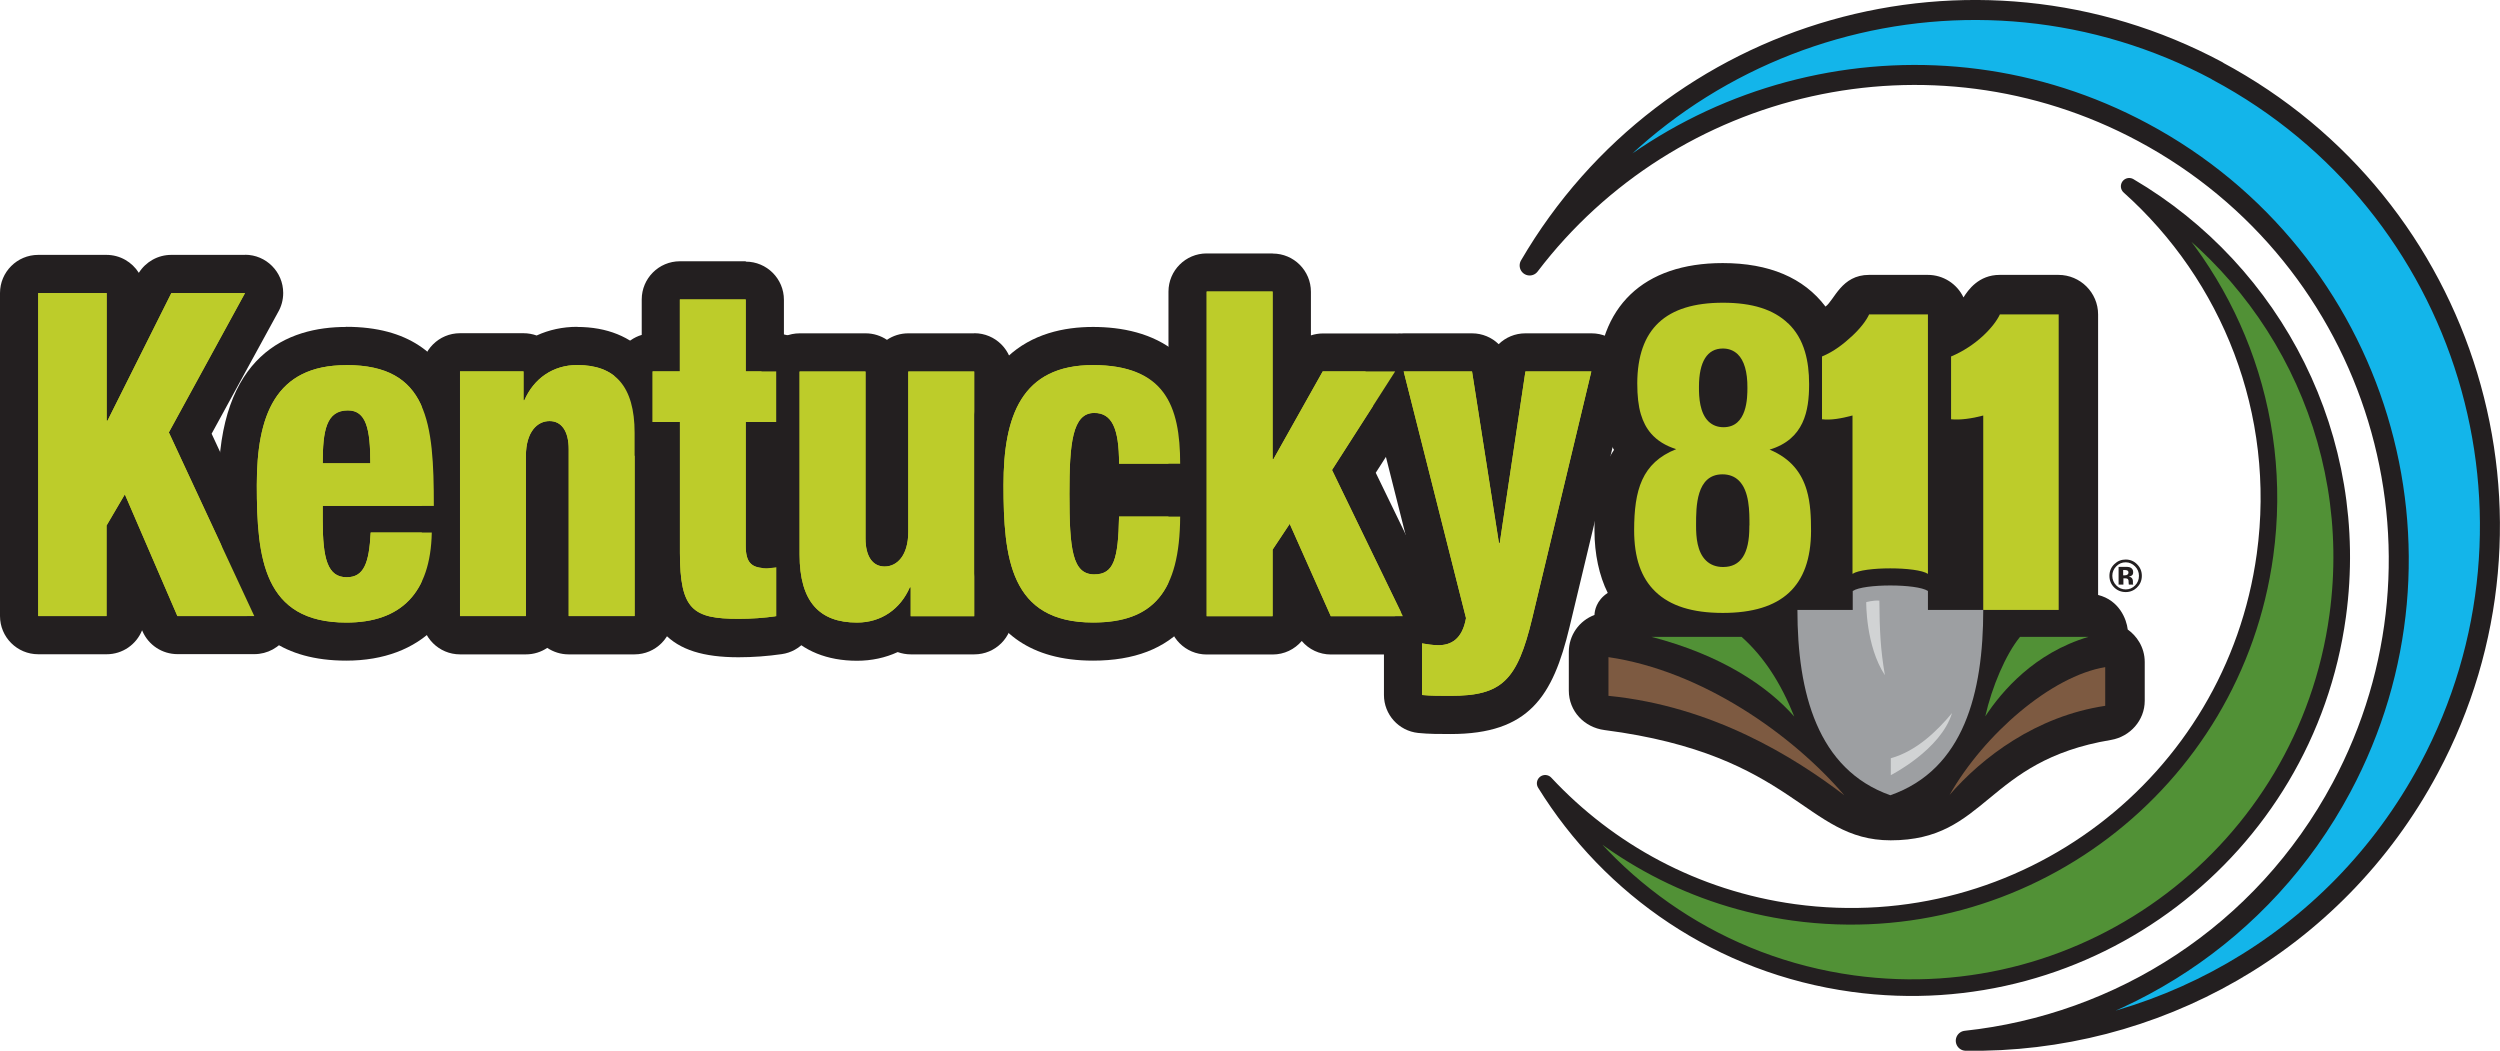 <?xml version="1.0" encoding="UTF-8"?><svg id="Layer_1" xmlns="http://www.w3.org/2000/svg" viewBox="0 0 207.45 87.19"><defs><style>.cls-1{fill:#7d5a41;}.cls-2{fill:#9d9fa2;}.cls-3{fill:#bdcc2a;}.cls-4{fill:#d1d3d4;}.cls-5{fill:#231f20;}.cls-6,.cls-7{fill:#519136;}.cls-8{fill:#13b5ea;stroke-width:1.66px;}.cls-8,.cls-7{stroke:#231f20;stroke-linecap:round;stroke-linejoin:round;}.cls-7{stroke-width:1.38px;}</style></defs><path class="cls-5" d="M132.58,31.79c-.02,.96,.06,3.52,1.35,5.54-1.61,2.4-1.62,5.31-1.62,6.71,0,1.92,.39,3.74,1.1,5.16-.95,.62-1.09,1.48-1.1,1.83-1.28,.48-2.13,1.69-2.13,3.07v3.21c0,1.7,1.28,3.05,2.96,3.27,15.85,2.05,16.63,9.15,23.75,9.15,8.01,0,7.82-6.59,18.28-8.33,1.59-.27,2.8-1.63,2.8-3.25v-3.21c0-1.27-.71-2.21-1.41-2.7-.1-.87-.71-2.43-2.46-2.87V26.09c0-1.81-1.48-3.28-3.29-3.28h-4.88c-1.74,0-2.62,1.26-3,1.87-.54-1.13-1.68-1.87-2.96-1.87h-4.88c-2.29,0-2.87,2.09-3.61,2.63-1.81-2.39-4.67-3.61-8.53-3.61-6.58,0-10.37,3.63-10.39,9.96h0Z"/><path class="cls-5" d="M140.73,43.53c0-1.45,0-4.16,2.19-4.16,.54,0,1,.17,1.35,.51,.9,.87,.89,2.59,.89,3.74v.13c0,2.22-.72,3.31-2.18,3.31-.57,0-1.05-.18-1.41-.53-.75-.72-.83-1.98-.83-2.87v-.13h0Zm2.23-14.61c.49,0,.9,.16,1.23,.47,.54,.52,.82,1.46,.81,2.79,0,.81-.01,3.28-1.98,3.28-.5,0-.91-.16-1.24-.47-.73-.7-.81-1.99-.8-2.89h0c0-2.08,.69-3.17,1.98-3.17h0Zm-7.36,15.08c0,2.3,.57,3.97,1.77,5.12,1.23,1.18,3.06,1.76,5.59,1.76,4.91,0,7.3-2.22,7.32-6.79,0-1.13-.04-2.32-.36-3.4-.41-1.39-1.29-2.62-3.08-3.36,2.86-.86,3.28-3.21,3.28-5.43,0-1.01-.11-1.9-.34-2.68-.28-.96-.75-1.75-1.41-2.38-1.2-1.15-2.96-1.71-5.4-1.71-4.76,0-7.09,2.18-7.11,6.68,0,1.03,.09,1.88,.3,2.58,.19,.63,.46,1.15,.84,1.59,.52,.6,1.21,1.02,2.09,1.3-2.87,1.14-3.48,3.42-3.49,6.71h0Z"/><path class="cls-3" d="M153.72,34.48v13.14c.91-.61,5.35-.61,6.26,0V26.09h-4.88c-.24,.52-.74,1.17-1.41,1.79-.71,.66-1.51,1.29-2.5,1.7v5.21c.71,.09,1.6-.06,2.52-.31h0Z"/><path class="cls-3" d="M145,32.17c0,.81-.01,3.28-1.98,3.28-.5,0-.91-.16-1.24-.47-.73-.7-.81-1.99-.8-2.89h0c0-2.08,.69-3.17,1.98-3.17,.49,0,.9,.16,1.23,.47,.54,.52,.82,1.46,.81,2.79h0Zm.16,11.44v.13c0,2.22-.72,3.31-2.18,3.31-.57,0-1.05-.18-1.41-.53-.75-.72-.83-1.98-.83-2.87v-.13c0-1.45,0-4.16,2.19-4.16,.54,0,1,.17,1.35,.51,.9,.87,.89,2.59,.89,3.74h0Zm3.21-16.78c-1.2-1.15-2.96-1.71-5.4-1.71-4.76,0-7.09,2.18-7.11,6.68,0,1.03,.09,1.88,.3,2.58,.19,.63,.46,1.15,.84,1.59,.52,.6,1.21,1.02,2.09,1.3-2.87,1.14-3.48,3.42-3.49,6.71,0,2.3,.57,3.97,1.77,5.12,1.23,1.18,3.06,1.76,5.59,1.76,4.91,0,7.3-2.22,7.32-6.79,0-1.13-.04-2.32-.36-3.4-.41-1.39-1.29-2.62-3.08-3.36,2.86-.86,3.28-3.21,3.28-5.43,0-1.01-.11-1.9-.34-2.68-.28-.96-.75-1.75-1.41-2.38h0Z"/><path class="cls-3" d="M165.95,26.09c-.24,.52-.74,1.17-1.41,1.79-.71,.66-1.65,1.29-2.64,1.7v5.21c.72,.08,1.75-.06,2.67-.31v16.13h6.26V26.09h-4.87Z"/><path class="cls-6" d="M164.74,59.44c.54-2.43,1.7-5.15,2.88-6.59h5.67c-4.46,1.33-7.17,4.49-8.55,6.59h0Z"/><path class="cls-6" d="M148.88,59.44c-1.1-2.75-2.5-4.93-4.36-6.59h-7.47c5.75,1.49,9.6,4.07,11.82,6.59h0Z"/><path class="cls-1" d="M161.76,65.99c2.87-5.07,8.48-9.9,12.93-10.63v3.21c-5.73,.86-10.2,4.26-12.93,7.41h0Z"/><path class="cls-1" d="M153.04,65.99c-4.34-5.07-11.84-10.33-19.57-11.46v3.21c8.67,.86,15.44,5.1,19.57,8.25h0Z"/><path class="cls-2" d="M164.57,50.61h-4.59v-1.57c-.91-.61-5.33-.61-6.24,0v1.57h-4.59c0,6.87,1.66,13.24,7.71,15.38h0c6.11-2.14,7.71-8.51,7.71-15.38h0Z"/><path class="cls-4" d="M154.86,49.97s-.05,3.63,1.55,6.06c-.37-2.15-.44-3.71-.46-6.19-.53-.04-1.1,.13-1.1,.13h0Z"/><path class="cls-4" d="M156.9,62.92v1.4s4.14-2.09,5.08-5.15c-1.22,1.46-2.93,3.15-5.08,3.75h0Z"/><path class="cls-5" d="M176.51,47.33c-.05-.02-.13-.03-.23-.03h-.1v.44h.15c.09,0,.16-.02,.21-.06,.05-.04,.08-.09,.08-.18,0-.08-.04-.14-.12-.17h0Zm-.71,1.2v-1.49h.41c.18,0,.29,0,.31,0,.12,0,.22,.03,.29,.07,.13,.08,.2,.19,.2,.36,0,.13-.03,.22-.1,.27-.07,.06-.16,.09-.26,.1,.09,.02,.16,.05,.21,.09,.09,.07,.13,.18,.13,.33v.13s0,.03,0,.04c0,.01,0,.03,.02,.04v.04h-.36s-.02-.12-.02-.21c0-.09,0-.15-.02-.18-.02-.05-.05-.09-.11-.11-.03,0-.07-.02-.13-.02h-.17v.52h-.39Zm-.2-1.53c-.21,.22-.32,.48-.32,.78s.11,.58,.33,.8c.21,.22,.48,.33,.78,.33s.57-.11,.78-.33c.22-.22,.32-.49,.32-.8s-.11-.56-.32-.78c-.22-.22-.48-.34-.78-.34s-.57,.11-.79,.34h0Zm1.73,1.75c-.26,.25-.57,.38-.94,.38s-.7-.13-.96-.39c-.26-.26-.39-.58-.39-.96s.14-.72,.42-.98c.26-.25,.57-.37,.93-.37,.37,0,.69,.13,.95,.4,.26,.26,.39,.58,.39,.95s-.13,.71-.41,.97h0Z"/><g><g><path class="cls-3" d="M14.72,52.71c-.63,0-1.2-.38-1.45-.96l-2.84-6.58v5.96c0,.87-.71,1.58-1.58,1.58H3.17c-.87,0-1.58-.71-1.58-1.58V24.32c0-.87,.71-1.58,1.58-1.58h5.68c.87,0,1.58,.71,1.58,1.58v4.03l2.37-4.74c.27-.54,.82-.87,1.41-.87h6.11c.56,0,1.08,.29,1.36,.78,.29,.48,.3,1.08,.03,1.57l-5.93,10.86,6.76,14.52c.23,.49,.19,1.06-.1,1.52-.29,.46-.79,.73-1.33,.73h-6.38Z"/><path class="cls-5" d="M20.33,24.32h0m0,0l-6.32,11.56,7.09,15.24h-6.38l-4.36-10.1-1.52,2.59v7.51H3.17V24.32h5.68v10.59h.07l5.3-10.59h6.11m0-3.17h-6.12c-1.1,0-2.11,.57-2.69,1.49-.56-.89-1.55-1.49-2.69-1.49H3.17c-1.75,0-3.17,1.42-3.17,3.17v26.8c0,1.75,1.42,3.17,3.17,3.17h5.68c1.33,0,2.47-.82,2.94-1.99l.03,.07c.5,1.16,1.64,1.91,2.91,1.91h6.38c1.08,0,2.09-.55,2.67-1.46,.58-.91,.66-2.06,.2-3.04l-6.42-13.79,5.5-10.06c.28-.47,.44-1.03,.44-1.62,0-1.75-1.42-3.17-3.16-3.17h0Z"/></g><g><path class="cls-3" d="M28.74,53.24c-9.02,0-9.02-8.14-9.02-13,0-2.85,0-11.53,9.02-11.53s8.85,7.35,8.85,13.26c0,.48-.21,.9-.54,1.19,.25,.29,.38,.67,.37,1.05-.12,5.82-3.2,9.02-8.68,9.02Zm-.37-9.69c.03,2.22,.3,2.71,.39,2.8,.03-.01,.05-.02,.06-.02,.08-.13,.28-.61,.37-2.23,.01-.2,.06-.38,.13-.55h-.95Zm.73-6.69c-.06-.76-.17-1.09-.24-1.23-.12,0-.16,.02-.16,.02-.06,.06-.19,.32-.27,1.21h.67Z"/><path class="cls-5" d="M28.74,30.29c6.79,0,7.26,4.77,7.26,11.68h-9.22v1.24c0,3.15,.4,4.69,1.99,4.69,1.42,0,1.86-1.16,1.99-3.71h5.07c-.1,5.03-2.57,7.47-7.09,7.47-6.89,0-7.43-5.37-7.43-11.41,0-5.71,1.49-9.95,7.43-9.95m-1.96,8.15h3.95c0-2.85-.34-4.39-1.86-4.39-1.79,0-2.09,1.65-2.09,4.39m9.05,5.74h0m-7.1-17.06c-4.83,0-10.6,2.28-10.6,13.11,0,4.73,0,14.58,10.6,14.58,6.25,0,10.07-3.9,10.26-10.43,0-.07,0-.14,0-.21,0-.31-.04-.61-.13-.89,.19-.4,.29-.86,.29-1.33,0-5.55,0-14.84-10.43-14.84h0Z"/></g><g><path class="cls-3" d="M47.19,52.71c-.87,0-1.58-.71-1.58-1.58v-13.85c0-.36-.05-.57-.09-.7-.14,.13-.29,.56-.29,1.26v13.29c0,.87-.71,1.58-1.58,1.58h-5.47c-.87,0-1.58-.71-1.58-1.58V30.82c0-.87,.71-1.58,1.58-1.58h5.27c.42,0,.79,.16,1.08,.42,.98-.62,2.13-.95,3.38-.95h0c2.37,0,6.35,.94,6.35,7.21v15.2c0,.87-.71,1.58-1.58,1.58h-5.47Z"/><path class="cls-5" d="M47.9,30.29c3.11,0,4.76,1.73,4.76,5.63v15.2h-5.47v-13.85c0-1.46-.57-2.33-1.59-2.33s-1.96,.9-1.96,2.89v13.29h-5.47V30.82h5.27v2.4h.07c.78-1.8,2.37-2.93,4.39-2.93m0-3.17c-1.21,0-2.35,.25-3.37,.72-.34-.12-.71-.19-1.09-.19h-5.27c-1.75,0-3.17,1.42-3.17,3.17v20.31c0,1.75,1.42,3.17,3.17,3.17h5.47c.66,0,1.27-.2,1.77-.54,.51,.34,1.12,.54,1.77,.54h5.47c1.75,0,3.17-1.42,3.17-3.17v-15.2c0-5.51-2.96-8.8-7.93-8.8h0Z"/></g><g><path class="cls-3" d="M61.28,52.94c-4.88,0-6.45-1.72-6.45-7.06v-9.27h-.68c-.87,0-1.58-.71-1.58-1.58v-4.2c0-.87,.71-1.58,1.58-1.58h.68v-4.39c0-.87,.71-1.58,1.58-1.58h5.47c.87,0,1.58,.71,1.58,1.58v4.39h.95c.87,0,1.58,.71,1.58,1.58v4.2c0,.87-.71,1.58-1.58,1.58h-.95v8.67c0,.12,0,.22,.01,.29,.05,0,.1,0,.16,0,.16,0,.36-.03,.52-.05,.09-.01,.17-.02,.26-.02,.37,0,.74,.13,1.02,.38,.35,.3,.56,.74,.56,1.21v4.06c0,.79-.58,1.46-1.36,1.57-1.11,.16-2.25,.24-3.37,.24Z"/><path class="cls-5" d="M61.88,24.85v5.97h2.53v4.2h-2.53v10.25c0,1.43,.47,1.88,1.76,1.88,.24,0,.54-.04,.78-.08v4.06c-1.05,.15-2.09,.22-3.14,.22-3.78,0-4.86-.75-4.86-5.48v-10.85h-2.26v-4.2h2.26v-5.97h5.47m0-3.17h-5.47c-1.75,0-3.17,1.42-3.17,3.17v2.94c-1.31,.39-2.26,1.6-2.26,3.04v4.2c0,1.43,.95,2.65,2.26,3.04v7.82c0,6.22,2.25,8.65,8.03,8.65,1.2,0,2.41-.09,3.59-.26,1.56-.22,2.72-1.56,2.72-3.13v-4.06c0-.93-.41-1.81-1.12-2.41-.41-.35-.9-.58-1.42-.69v-5.84c1.45-.29,2.53-1.57,2.53-3.1v-4.2c0-1.53-1.09-2.81-2.53-3.1v-2.87c0-1.75-1.42-3.17-3.17-3.17h0Z"/></g><g><path class="cls-3" d="M71.11,53.24c-2.37,0-6.35-.94-6.35-7.22v-15.2c0-.87,.71-1.58,1.58-1.58h5.47c.87,0,1.58,.71,1.58,1.58v13.85c0,.36,.05,.57,.09,.7,.14-.13,.29-.56,.29-1.26v-13.29c0-.87,.71-1.58,1.58-1.58h5.47c.87,0,1.58,.71,1.58,1.58v20.31c0,.87-.71,1.58-1.58,1.58h-5.27c-.42,0-.79-.16-1.08-.42-.98,.62-2.13,.95-3.38,.95Z"/><path class="cls-5" d="M80.84,30.82v20.31h-5.27v-2.4h-.07c-.78,1.8-2.36,2.93-4.39,2.93-3.11,0-4.76-1.73-4.76-5.63v-15.2h5.47v13.85c0,1.46,.57,2.33,1.59,2.33s1.96-.9,1.96-2.89v-13.29h5.47m0-3.17h-5.47c-.66,0-1.27,.2-1.77,.54-.51-.34-1.12-.54-1.77-.54h-5.47c-1.75,0-3.17,1.42-3.17,3.17v15.2c0,5.51,2.96,8.8,7.93,8.8,1.21,0,2.35-.25,3.37-.72,.34,.12,.71,.19,1.09,.19h5.27c1.75,0,3.17-1.42,3.17-3.17V30.82c0-1.75-1.42-3.17-3.17-3.17h0Z"/></g><g><path class="cls-3" d="M90.7,53.24c-9.01,0-9.01-8.14-9.01-13,0-2.85,0-11.53,9.01-11.53s8.81,7.35,8.81,9.77c0,.87-.71,1.58-1.58,1.58h-5.07c-.87,0-1.58-.71-1.58-1.58,0-2.03-.32-2.54-.38-2.62,0,0-.04,0-.06,0-.34,.47-.51,2.19-.51,5.14,0,1.22,0,4.42,.45,5.09,.01,0,.12,0,.15,0,.13-.24,.31-.98,.36-3.24,.02-.86,.72-1.55,1.58-1.55h5.07c.42,0,.83,.17,1.12,.47,.3,.3,.46,.7,.46,1.12-.02,4.45-.96,10.36-8.81,10.36Z"/><path class="cls-5" d="M90.7,30.29c5.74,0,7.23,3.34,7.23,8.18h-5.07c0-2.97-.61-4.21-2.06-4.21-1.82,0-2.06,2.55-2.06,6.72,0,4.58,.24,6.68,2.06,6.68,1.62,0,1.99-1.24,2.06-4.8h5.07c-.03,6.27-2.26,8.79-7.23,8.79-6.89,0-7.43-5.37-7.43-11.41,0-5.71,1.49-9.95,7.43-9.95m7.23,12.58h0m-7.23-15.74c-4.83,0-10.6,2.28-10.6,13.11,0,4.73,0,14.58,10.6,14.58,6.82,0,10.31-3.97,10.39-11.8,0-.05,0-.1,0-.15,0-.85-.34-1.63-.89-2.2,.55-.57,.88-1.34,.88-2.19,0-9.38-5.65-11.35-10.4-11.35h0Z"/></g><g><path class="cls-3" d="M110.43,52.71c-.62,0-1.19-.37-1.45-.94l-1.8-4.05v3.4c0,.87-.71,1.58-1.58,1.58h-5.47c-.87,0-1.58-.71-1.58-1.58V24.19c0-.87,.71-1.58,1.58-1.58h5.47c.87,0,1.58,.71,1.58,1.58v7.98l1.19-2.12c.28-.5,.81-.81,1.38-.81h6.01c.58,0,1.11,.32,1.39,.82,.28,.51,.26,1.13-.06,1.61l-4.76,7.44,5.49,11.33c.24,.49,.21,1.07-.08,1.53-.29,.46-.8,.74-1.34,.74h-5.98Z"/><path class="cls-5" d="M105.6,24.19v13.91h.07l4.09-7.28h6.01l-5.24,8.18,5.88,12.13h-5.98l-3.41-7.66-1.42,2.14v5.52h-5.47V24.19h5.47m10.17,6.63h0m-10.17-9.79h-5.47c-1.75,0-3.17,1.42-3.17,3.17v26.94c0,1.75,1.42,3.17,3.17,3.17h5.47c.97,0,1.83-.43,2.42-1.12,.59,.7,1.47,1.12,2.42,1.12h5.98c1.09,0,2.1-.56,2.68-1.49,.58-.92,.64-2.08,.17-3.06l-5.11-10.53,4.23-6.6c.35-.51,.56-1.13,.56-1.79,0-1.75-1.41-3.17-3.16-3.17h-6.02c-.34,0-.67,.06-.99,.16v-3.62c0-1.75-1.42-3.17-3.17-3.17h0Z"/></g><g><path class="cls-3" d="M120.36,59.32c-.89,0-1.74,0-2.53-.08-.81-.08-1.42-.76-1.42-1.57v-4.28c0-.47,.21-.91,.56-1.21,.29-.24,.65-.37,1.02-.37,.09,0,.18,0,.26,.02,.32,.05,.76,.13,1.09,.13,.28,0,.51,0,.67-.63l-5.08-20.11c-.12-.47-.01-.98,.29-1.36,.3-.39,.76-.61,1.25-.61h5.67c.78,0,1.44,.57,1.56,1.34l.67,4.24,.63-4.23c.12-.77,.78-1.35,1.57-1.35h5.47c.48,0,.94,.22,1.24,.6,.3,.38,.41,.88,.3,1.35l-4.9,20.46c-1.27,5.3-2.78,7.67-8.33,7.67Z"/><path class="cls-5" d="M132.05,30.82h0m0,0l-4.9,20.46c-1.25,5.22-2.53,6.46-6.79,6.46-.88,0-1.65,0-2.36-.07v-4.28c.44,.07,.91,.15,1.35,.15,1.05,0,1.99-.49,2.3-2.25l-5.17-20.46h5.67l2.23,14.23h.07l2.13-14.23h5.47m0-3.17h-5.48c-.85,0-1.64,.34-2.21,.9-.57-.56-1.36-.9-2.21-.9h-5.67c-.98,0-1.9,.45-2.5,1.22-.6,.77-.81,1.77-.57,2.72l4.7,18.62s-.08,0-.11,0c-.74,0-1.47,.26-2.04,.75-.71,.6-1.12,1.49-1.12,2.42v4.28c0,1.62,1.22,2.98,2.84,3.15,.87,.09,1.76,.09,2.69,.09,6.51,0,8.49-3.12,9.87-8.88l4.87-20.33c.08-.28,.12-.57,.12-.87,0-1.75-1.41-3.17-3.16-3.17h0Z"/></g></g><g><path class="cls-3" d="M3.17,24.32h5.68v10.59h.07l5.3-10.59h6.11l-6.32,11.56,7.09,15.24h-6.38l-4.36-10.1-1.52,2.59v7.51H3.17V24.32Z"/><path class="cls-3" d="M26.78,41.97v1.24c0,3.15,.4,4.69,1.99,4.69,1.42,0,1.86-1.16,1.99-3.71h5.07c-.1,5.03-2.57,7.47-7.09,7.47-6.89,0-7.43-5.37-7.43-11.41,0-5.71,1.49-9.95,7.43-9.95,6.79,0,7.26,4.77,7.26,11.68h-9.22Zm3.95-3.53c0-2.85-.34-4.39-1.86-4.39-1.79,0-2.09,1.65-2.09,4.39h3.95Z"/><path class="cls-3" d="M38.17,30.82h5.27v2.4h.07c.78-1.8,2.37-2.93,4.39-2.93,3.11,0,4.76,1.73,4.76,5.63v15.2h-5.47v-13.85c0-1.46-.57-2.33-1.59-2.33s-1.96,.9-1.96,2.89v13.29h-5.47V30.82Z"/><path class="cls-3" d="M56.41,35.02h-2.26v-4.2h2.26v-5.97h5.47v5.97h2.53v4.2h-2.53v10.25c0,1.43,.47,1.88,1.76,1.88,.24,0,.54-.04,.78-.08v4.06c-1.05,.15-2.09,.22-3.14,.22-3.78,0-4.86-.75-4.86-5.48v-10.85Z"/><path class="cls-3" d="M80.84,51.13h-5.27v-2.4h-.07c-.78,1.8-2.36,2.93-4.39,2.93-3.11,0-4.76-1.73-4.76-5.63v-15.2h5.47v13.85c0,1.46,.57,2.33,1.59,2.33s1.96-.9,1.96-2.89v-13.29h5.47v20.31Z"/><path class="cls-3" d="M92.86,38.48c0-2.97-.61-4.21-2.06-4.21-1.82,0-2.06,2.55-2.06,6.72,0,4.58,.24,6.68,2.06,6.68,1.62,0,1.99-1.24,2.06-4.8h5.07c-.03,6.27-2.26,8.79-7.23,8.79-6.89,0-7.43-5.37-7.43-11.41,0-5.71,1.49-9.95,7.43-9.95s7.23,3.34,7.23,8.18h-5.07Z"/><path class="cls-3" d="M100.13,24.19h5.47v13.91h.07l4.09-7.28h6.01l-5.24,8.18,5.88,12.13h-5.98l-3.41-7.66-1.42,2.14v5.52h-5.47V24.19Z"/><path class="cls-3" d="M116.48,30.82h5.67l2.23,14.23h.07l2.13-14.23h5.47l-4.9,20.46c-1.25,5.22-2.53,6.46-6.79,6.46-.88,0-1.65,0-2.36-.07v-4.28c.44,.07,.91,.15,1.35,.15,1.05,0,1.99-.49,2.3-2.25l-5.17-20.46Z"/></g><path class="cls-8" d="M184,5.88c-20.35-10.87-45.54-3.61-57.07,16.15,11.73-15.41,33.24-20.49,50.87-11.06,19.57,10.46,26.96,34.8,16.5,54.37-6.51,12.19-18.41,19.65-31.18,21.02,15.52,.25,30.63-7.97,38.44-22.6,11.13-20.83,3.27-46.74-17.57-57.87Z"/><path class="cls-7" d="M193.98,51.11c2.02-14.72-5.24-28.57-17.3-35.65,8.31,7.43,12.9,18.72,11.27,30.6-2.61,18.98-20.11,32.25-39.09,29.65-8.23-1.13-15.38-5.07-20.64-10.71,5.41,8.75,14.54,15.11,25.53,16.62,19.54,2.68,37.55-10.98,40.23-30.51Z"/></svg>